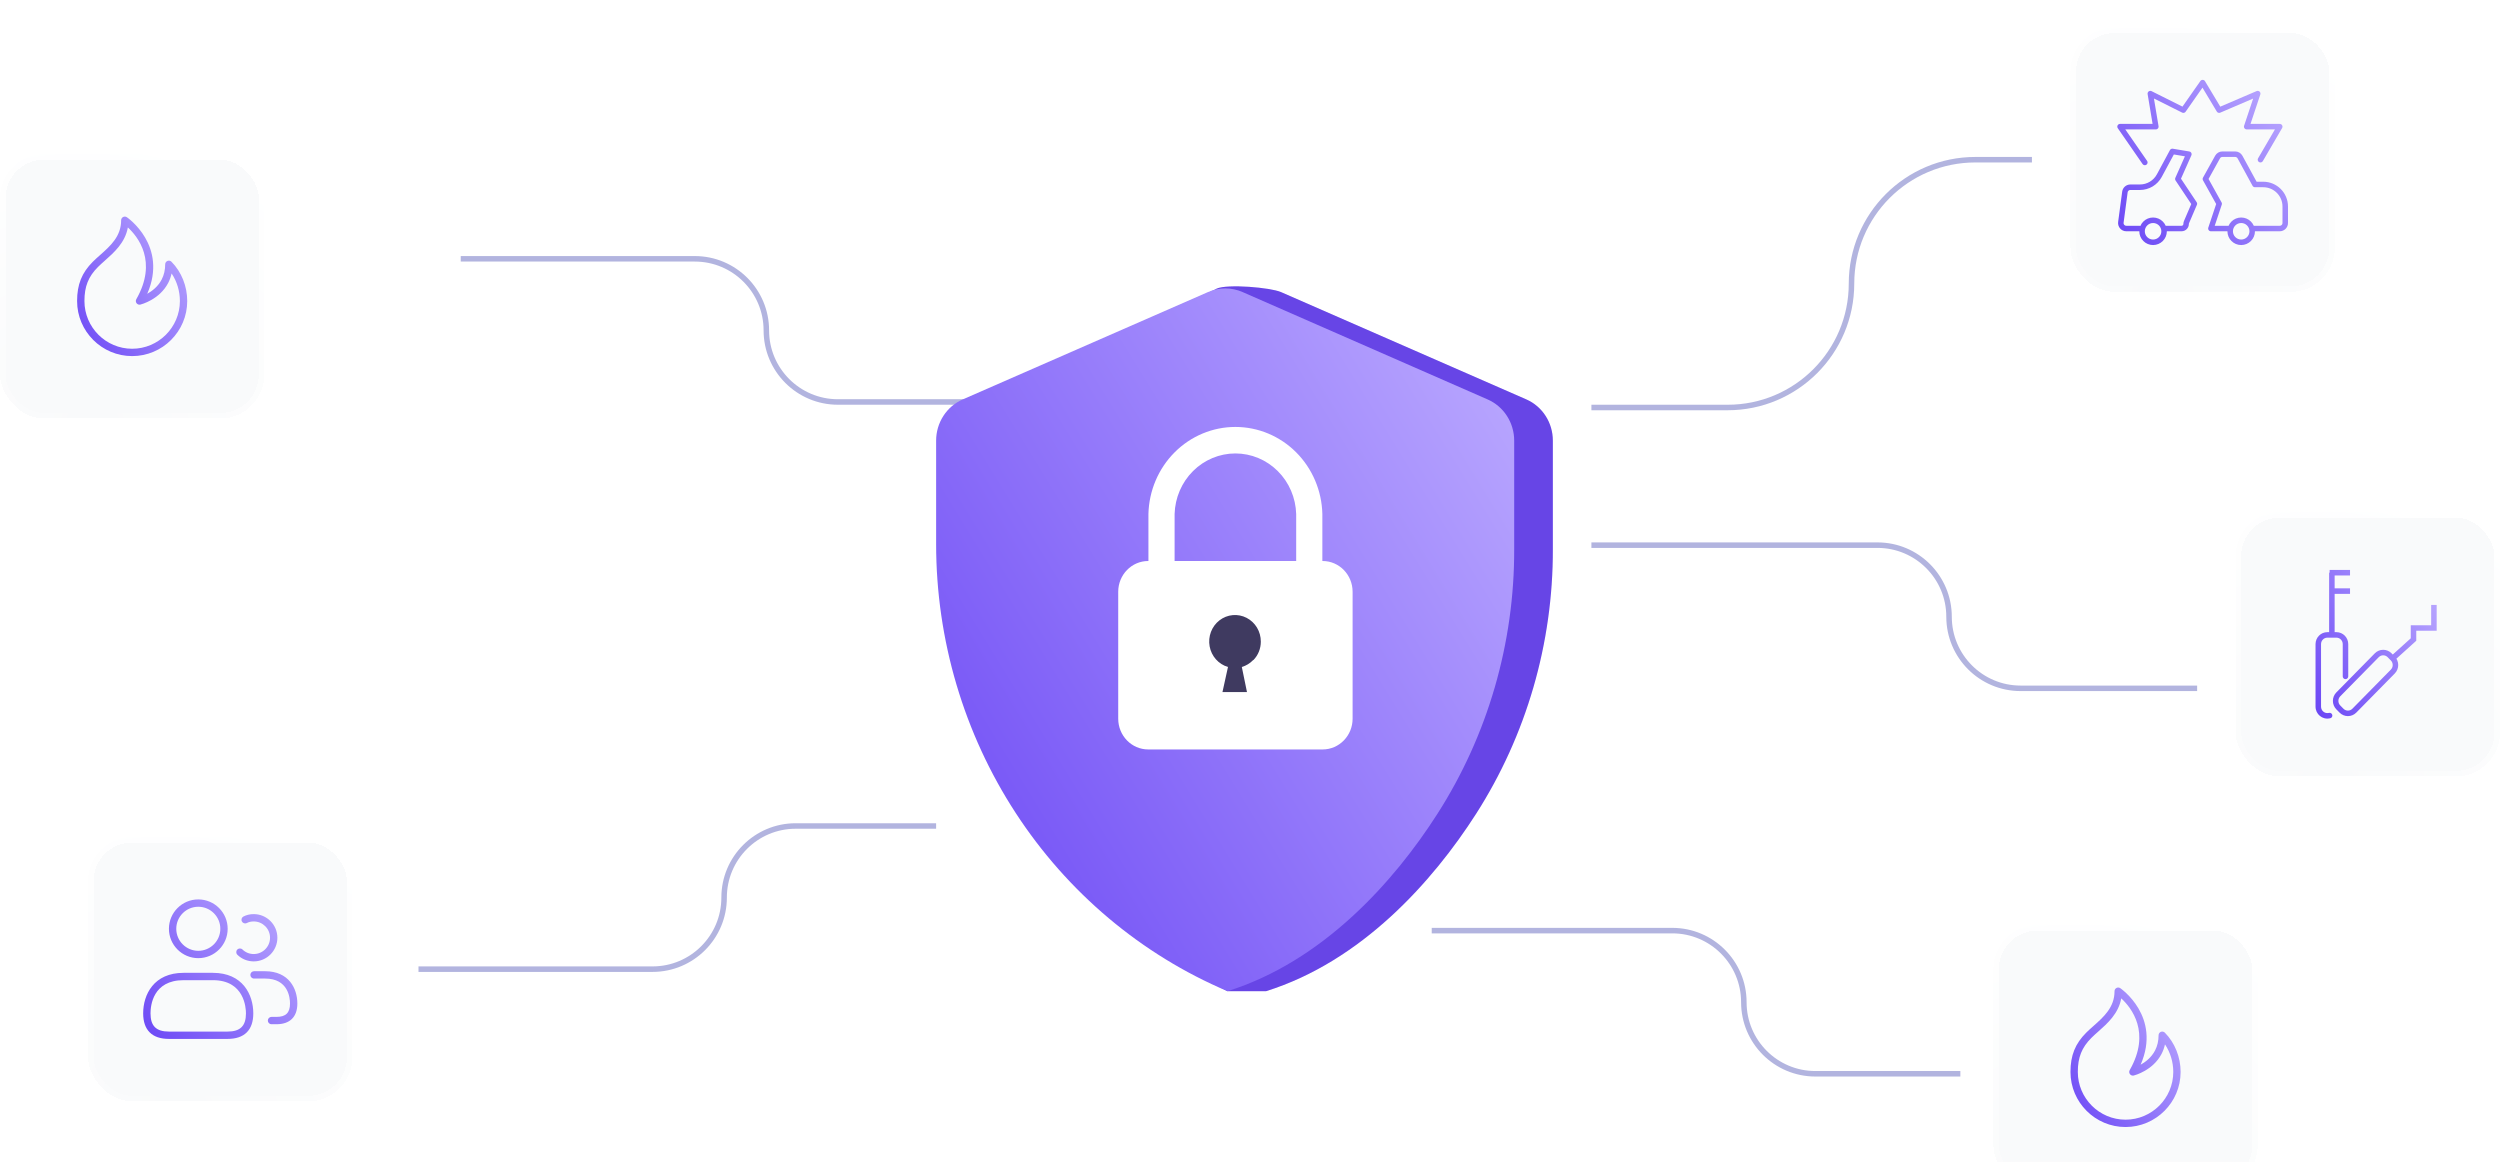<svg width="554" height="258" viewBox="0 0 554 258" fill="none" xmlns="http://www.w3.org/2000/svg">
<path d="M102.098 57.353L153.959 57.353C162.72 57.353 169.822 64.456 169.822 73.217V73.217C169.822 81.978 176.925 89.08 185.686 89.08L216.803 89.08" stroke="#B2B4DF" stroke-width="1.22"/>
<g clip-path="url(#clip0_546_5112)">
<path d="M269.622 63.952L221.892 88.518C220.146 89.28 218.656 90.551 217.608 92.175C216.561 93.799 216.002 95.702 216 97.649V120.561C215.944 141.412 221.864 161.82 233.024 179.247C241.627 192.651 253.022 209.834 272.002 219.647H280.559C301.678 213.039 317.443 195.421 327.088 180.362C338.248 162.935 344.168 142.527 344.111 121.676V97.649C344.114 95.708 343.561 93.808 342.522 92.185C341.483 90.562 340.003 89.287 338.265 88.518L283.854 64.715C281.429 63.694 272.047 62.895 269.622 63.952Z" fill="#6B47F5"/>
<path opacity="0.1" d="M269.622 63.952L221.892 88.518C220.146 89.28 218.656 90.551 217.608 92.175C216.561 93.799 216.002 95.702 216 97.649V120.561C215.944 141.412 221.864 161.82 233.024 179.247C241.627 192.651 253.022 209.834 272.002 219.647H280.559C301.678 213.039 317.443 195.421 327.088 180.362C338.248 162.935 344.168 142.527 344.111 121.676V97.649C344.114 95.708 343.561 93.808 342.522 92.185C341.483 90.562 340.003 89.287 338.265 88.518L283.854 64.715C281.429 63.694 272.047 62.895 269.622 63.952Z" fill="#3F3A60"/>
<path d="M267.702 64.715L213.326 88.518C211.58 89.28 210.092 90.552 209.047 92.176C208.001 93.8 207.444 95.703 207.445 97.65V120.561C207.448 141.775 213.583 162.513 225.075 180.15C236.566 197.788 252.898 211.533 272.004 219.647C293.123 213.039 308.888 195.421 318.521 180.362C329.686 162.938 335.606 142.528 335.545 121.676V97.65C335.546 95.703 334.989 93.8 333.943 92.176C332.898 90.552 331.41 89.28 329.664 88.518L275.345 64.715C274.137 64.184 272.837 63.91 271.524 63.91C270.21 63.91 268.91 64.184 267.702 64.715Z" fill="url(#paint0_linear_546_5112)"/>
<path fill-rule="evenodd" clip-rule="evenodd" d="M254.491 124.318V113.907C254.614 108.747 256.698 103.84 260.299 100.235C263.9 96.629 268.732 94.611 273.763 94.611C278.794 94.611 283.626 96.629 287.227 100.235C290.828 103.84 292.912 108.747 293.034 113.907V124.318H293.09C296.761 124.318 299.737 127.371 299.737 131.137V159.26C299.737 163.026 296.761 166.079 293.09 166.079H254.444C250.773 166.079 247.797 163.026 247.797 159.26V131.137C247.797 127.371 250.773 124.318 254.444 124.318H254.491ZM287.234 124.318V113.907C287.132 110.311 285.668 106.898 283.153 104.391C280.637 101.885 277.269 100.483 273.763 100.483C270.257 100.483 266.888 101.885 264.373 104.391C261.858 106.898 260.394 110.311 260.292 113.907V124.318H287.234Z" fill="white"/>
<path d="M277.75 146.277C278.274 145.742 278.689 145.105 278.971 144.404C279.254 143.703 279.399 142.951 279.397 142.193C279.404 141.099 279.113 140.026 278.557 139.093C278 138.16 277.201 137.405 276.249 136.914C275.297 136.422 274.23 136.213 273.168 136.31C272.107 136.408 271.093 136.807 270.241 137.464C269.388 138.121 268.732 139.01 268.346 140.029C267.96 141.048 267.859 142.157 268.054 143.232C268.25 144.307 268.734 145.305 269.453 146.112C270.171 146.92 271.096 147.506 272.121 147.803L270.897 153.367H276.331L275.187 147.803C276.137 147.525 277 146.999 277.693 146.277" fill="#3F3A60"/>
<g filter="url(#filter0_d_546_5112)">
<rect y="28.066" width="58.573" height="58.573" rx="9.762" fill="#F9FAFB" shape-rendering="crispEdges"/>
<rect x="0.61" y="28.677" width="57.352" height="57.352" rx="9.152" stroke="url(#paint1_radial_546_5112)" stroke-width="1.22" shape-rendering="crispEdges"/>
<path d="M38.001 51.9C37.768 51.664 37.415 51.592 37.113 51.717C36.807 51.843 36.607 52.14 36.607 52.471C36.607 53.711 36.345 54.843 35.831 55.839C35.028 57.392 33.722 58.393 32.63 59.003C37.283 48.317 28.208 42.097 28.11 42.032C27.86 41.864 27.538 41.849 27.276 41.991C27.01 42.133 26.846 42.409 26.846 42.709C26.846 46.283 24.466 48.393 22.162 50.435C21.599 50.933 21.057 51.415 20.576 51.896C18.128 54.343 17.084 56.948 17.084 60.607C17.084 67.335 22.557 72.81 29.287 72.81C36.016 72.81 41.489 67.335 41.489 60.607C41.489 57.326 40.218 54.151 38.001 51.9ZM29.287 71.181C23.455 71.181 18.711 66.437 18.711 60.606C18.711 57.378 19.585 55.188 21.727 53.047C22.186 52.588 22.705 52.129 23.242 51.652C25.271 49.854 27.731 47.674 28.335 44.3C30.583 46.368 34.976 51.861 30.207 60.202C30.045 60.485 30.069 60.837 30.266 61.097C30.463 61.357 30.795 61.473 31.112 61.395C31.285 61.351 35.36 60.295 37.279 56.585C37.617 55.931 37.867 55.232 38.027 54.493C39.208 56.254 39.864 58.4 39.864 60.604C39.862 66.437 35.118 71.181 29.287 71.181Z" fill="url(#paint2_linear_546_5112)"/>
</g>
<g filter="url(#filter1_d_546_5112)">
<rect x="19.523" y="179.379" width="58.573" height="58.573" rx="9.762" fill="#F9FAFB" shape-rendering="crispEdges"/>
<rect x="20.134" y="179.989" width="57.352" height="57.352" rx="9.152" stroke="url(#paint3_radial_546_5112)" stroke-width="1.22" shape-rendering="crispEdges"/>
<path d="M43.943 206.225C47.533 206.225 50.452 203.306 50.452 199.717C50.452 196.128 47.533 193.209 43.943 193.209C40.354 193.209 37.435 196.128 37.435 199.717C37.435 203.306 40.354 206.225 43.943 206.225ZM43.943 194.836C46.635 194.836 48.825 197.026 48.825 199.717C48.825 202.408 46.635 204.598 43.943 204.598C41.252 204.598 39.062 202.408 39.062 199.717C39.062 197.026 41.251 194.836 43.943 194.836ZM47.183 209.479H40.675C34.069 209.479 31.726 214.316 31.726 218.459C31.726 222.163 33.697 224.122 37.426 224.122H50.432C54.161 224.122 56.131 222.163 56.131 218.459C56.131 214.316 53.788 209.479 47.183 209.479ZM50.432 222.495H37.426C34.609 222.495 33.353 221.251 33.353 218.459C33.353 216.734 33.88 211.106 40.675 211.106H47.183C54.151 211.106 54.504 217.23 54.504 218.459C54.504 221.251 53.25 222.495 50.432 222.495ZM52.601 205.473C52.28 205.159 52.274 204.644 52.588 204.323C52.9 204.003 53.419 203.996 53.738 204.31C54.399 204.958 55.284 205.314 56.227 205.314C58.22 205.314 59.841 203.693 59.841 201.702C59.841 199.711 58.22 198.09 56.227 198.09C55.661 198.09 55.147 198.207 54.696 198.44C54.299 198.645 53.806 198.489 53.601 198.088C53.395 197.688 53.553 197.199 53.953 196.994C54.636 196.642 55.402 196.465 56.227 196.465C59.117 196.465 61.468 198.816 61.468 201.704C61.468 204.592 59.118 206.943 56.227 206.943C54.856 206.941 53.567 206.42 52.601 205.473ZM65.894 216.28C65.894 219.238 64.252 220.868 61.273 220.868H60.166C59.717 220.868 59.353 220.504 59.353 220.055C59.353 219.606 59.717 219.241 60.166 219.241H61.273C63.342 219.241 64.266 218.329 64.266 216.28C64.266 214.982 63.869 210.748 58.751 210.748H56.292C55.843 210.748 55.479 210.384 55.479 209.935C55.479 209.486 55.843 209.121 56.292 209.121H58.751C64.024 209.121 65.894 212.977 65.894 216.28Z" fill="url(#paint4_linear_546_5112)"/>
</g>
<g filter="url(#filter2_d_546_5112)">
<rect x="441.734" y="198.904" width="58.573" height="58.573" rx="9.762" fill="#F9FAFB" shape-rendering="crispEdges"/>
<rect x="442.345" y="199.514" width="57.352" height="57.352" rx="9.152" stroke="url(#paint5_radial_546_5112)" stroke-width="1.22" shape-rendering="crispEdges"/>
<path d="M479.735 222.737C479.503 222.502 479.15 222.43 478.847 222.555C478.541 222.681 478.341 222.978 478.341 223.309C478.341 224.548 478.079 225.681 477.565 226.677C476.763 228.23 475.456 229.231 474.365 229.841C479.018 219.155 469.942 212.935 469.845 212.87C469.594 212.702 469.272 212.687 469.01 212.829C468.745 212.971 468.58 213.247 468.58 213.546C468.58 217.121 466.2 219.231 463.896 221.273C463.333 221.771 462.792 222.253 462.31 222.734C459.863 225.181 458.818 227.786 458.818 231.445C458.818 238.173 464.292 243.648 471.021 243.648C477.75 243.648 483.224 238.173 483.224 231.445C483.224 228.164 481.953 224.989 479.735 222.737ZM471.021 242.019C465.19 242.019 460.445 237.275 460.445 231.444C460.445 228.216 461.319 226.026 463.462 223.885C463.921 223.426 464.44 222.967 464.977 222.49C467.006 220.692 469.466 218.512 470.069 215.138C472.318 217.206 476.711 222.698 471.942 231.04C471.779 231.323 471.804 231.675 472 231.935C472.197 232.195 472.529 232.311 472.847 232.233C473.019 232.189 477.095 231.133 479.013 227.423C479.351 226.769 479.602 226.07 479.761 225.331C480.943 227.091 481.598 229.237 481.598 231.442C481.597 237.275 476.852 242.019 471.021 242.019Z" fill="url(#paint6_linear_546_5112)"/>
</g>
<g filter="url(#filter3_d_546_5112)">
<rect x="495.426" y="107.383" width="58.573" height="58.573" rx="9.762" fill="#F9FAFB" shape-rendering="crispEdges"/>
<rect x="496.036" y="107.993" width="57.352" height="57.352" rx="9.152" stroke="url(#paint7_radial_546_5112)" stroke-width="1.22" shape-rendering="crispEdges"/>
<path d="M519.151 143.787C519.151 144.124 519.424 144.397 519.761 144.397C520.098 144.397 520.371 144.124 520.371 143.787H519.151ZM516.136 152.491L516.257 153.089L516.257 153.089L516.136 152.491ZM516.366 153.067C516.696 153 516.909 152.678 516.842 152.348C516.775 152.017 516.453 151.804 516.123 151.871L516.366 153.067ZM518.167 150.659L517.732 151.087L517.732 151.087L518.167 150.659ZM518.167 147.77L517.732 147.342L518.167 147.77ZM521.72 151.381L522.155 151.809L521.72 151.381ZM518.878 151.381L519.313 150.953L519.313 150.953L518.878 151.381ZM530.247 139.825L529.812 140.253L529.812 140.253L530.247 139.825ZM530.247 142.714L529.812 142.286L530.247 142.714ZM529.536 139.103L529.971 138.675L529.971 138.675L529.536 139.103ZM526.694 139.103L527.129 139.531L526.694 139.103ZM539.357 133.062V133.672H539.968V133.062H539.357ZM534.835 133.062V132.452H534.225V133.062H534.835ZM534.835 135.615L535.245 136.068L535.446 135.887V135.615H534.835ZM520.766 120.195H516.747V121.415H520.766V120.195ZM516.747 120.195H516.244V121.415H516.747V120.195ZM516.136 120.805V124.89H517.357V120.805H516.136ZM516.136 124.89V134.083H517.357V124.89H516.136ZM520.766 124.28H516.747V125.501H520.766V124.28ZM515.742 135.204H517.751V133.984H515.742V135.204ZM514.342 150.488V136.637H513.122V150.488H514.342ZM519.151 136.637V143.787H520.371V136.637H519.151ZM516.257 153.089L516.366 153.067L516.123 151.871L516.014 151.893L516.257 153.089ZM513.122 150.488C513.122 152.151 514.624 153.421 516.257 153.089L516.014 151.893C515.161 152.067 514.342 151.404 514.342 150.488H513.122ZM517.751 135.204C518.515 135.204 519.151 135.836 519.151 136.637H520.371C520.371 135.181 519.208 133.984 517.751 133.984V135.204ZM515.742 133.984C514.285 133.984 513.122 135.181 513.122 136.637H514.342C514.342 135.836 514.978 135.204 515.742 135.204V133.984ZM529.101 139.531L529.812 140.253L530.682 139.397L529.971 138.675L529.101 139.531ZM529.812 142.286L521.285 150.953L522.155 151.809L530.682 143.142L529.812 142.286ZM519.313 150.953L518.602 150.231L517.732 151.087L518.443 151.809L519.313 150.953ZM518.602 148.198L527.129 139.531L526.259 138.675L517.732 147.342L518.602 148.198ZM518.602 150.231C518.051 149.671 518.051 148.758 518.602 148.198L517.732 147.342C516.714 148.377 516.714 150.052 517.732 151.087L518.602 150.231ZM521.285 150.953C520.739 151.508 519.859 151.508 519.313 150.953L518.443 151.809C519.467 152.85 521.131 152.85 522.155 151.809L521.285 150.953ZM529.812 140.253C530.363 140.813 530.363 141.726 529.812 142.286L530.682 143.142C531.7 142.107 531.7 140.432 530.682 139.397L529.812 140.253ZM529.971 138.675C528.947 137.634 527.283 137.634 526.259 138.675L527.129 139.531C527.675 138.976 528.556 138.976 529.101 139.531L529.971 138.675ZM538.747 127.955V133.062H539.968V127.955H538.747ZM539.357 132.452H534.835V133.672H539.357V132.452ZM534.225 133.062V135.615H535.446V133.062H534.225ZM534.426 135.163L529.904 139.249L530.723 140.154L535.245 136.068L534.426 135.163Z" fill="url(#paint8_linear_546_5112)"/>
</g>
<g filter="url(#filter4_d_546_5112)">
<rect x="458.82" width="58.573" height="58.573" rx="9.762" fill="#F9FAFB" shape-rendering="crispEdges"/>
<rect x="459.43" y="0.61" width="57.352" height="57.352" rx="9.152" stroke="url(#paint9_radial_546_5112)" stroke-width="1.22" shape-rendering="crispEdges"/>
<path d="M475.293 29.897L469.802 21.965H477.734L476.514 14.644L483.835 18.304L488.106 12.203L491.767 18.304L500.309 14.644L497.868 21.965H505.19L500.919 29.287M474.071 44.54H471.194C470.456 44.54 469.887 43.89 469.985 43.159L470.88 36.447C470.96 35.841 471.478 35.388 472.089 35.388H474.207C476.002 35.388 477.653 34.402 478.504 32.821L481.393 27.456L485.054 28.067L482.613 33.558L486.274 39.049L484.526 43.129C484.472 43.255 484.444 43.391 484.444 43.528C484.444 44.087 483.99 44.54 483.431 44.54H479.563M494.208 44.54H489.937L491.767 39.049L488.716 33.558L491.418 28.694C491.634 28.307 492.042 28.067 492.485 28.067H495.314C495.76 28.067 496.171 28.311 496.385 28.703L499.699 34.778H501.529C504.225 34.778 506.41 36.963 506.41 39.659V43.32C506.41 43.994 505.864 44.54 505.19 44.54H499.089M479.563 45.15C479.563 46.498 478.47 47.591 477.122 47.591C475.774 47.591 474.682 46.498 474.682 45.15C474.682 43.802 475.774 42.71 477.122 42.71C478.47 42.71 479.563 43.802 479.563 45.15ZM499.089 45.15C499.089 46.498 497.996 47.591 496.648 47.591C495.3 47.591 494.208 46.498 494.208 45.15C494.208 43.802 495.3 42.71 496.648 42.71C497.996 42.71 499.089 43.802 499.089 45.15Z" stroke="url(#paint10_linear_546_5112)" stroke-width="1.22" stroke-linecap="round" stroke-linejoin="round"/>
</g>
<path d="M92.738 214.766L144.6 214.766C153.361 214.766 160.463 207.664 160.463 198.902V198.902C160.463 190.141 167.565 183.039 176.326 183.039L207.443 183.039" stroke="#B2B4DF" stroke-width="1.22"/>
<path d="M352.656 120.806L416.045 120.806C424.806 120.806 431.909 127.909 431.909 136.67V136.67C431.909 145.431 439.011 152.533 447.772 152.533L486.885 152.533" stroke="#B2B4DF" stroke-width="1.22"/>
<path d="M317.27 206.224L370.572 206.224C379.333 206.224 386.435 213.327 386.435 222.088V222.088C386.435 230.849 393.537 237.951 402.299 237.951L434.415 237.951" stroke="#B2B4DF" stroke-width="1.22"/>
<path d="M352.656 90.301L382.838 90.301C398.002 90.301 410.294 78.008 410.294 62.845V62.845C410.294 47.681 422.587 35.389 437.75 35.389L450.277 35.389" stroke="#B2B4DF" stroke-width="1.22"/>
</g>
<defs>
<filter id="filter0_d_546_5112" x="-19.524" y="14.643" width="97.621" height="97.621" filterUnits="userSpaceOnUse" color-interpolation-filters="sRGB">
<feFlood flood-opacity="0" result="BackgroundImageFix"/>
<feColorMatrix in="SourceAlpha" type="matrix" values="0 0 0 0 0 0 0 0 0 0 0 0 0 0 0 0 0 0 127 0" result="hardAlpha"/>
<feOffset dy="6.101"/>
<feGaussianBlur stdDeviation="9.762"/>
<feComposite in2="hardAlpha" operator="out"/>
<feColorMatrix type="matrix" values="0 0 0 0 0 0 0 0 0 0 0 0 0 0 0 0 0 0 0.15 0"/>
<feBlend mode="normal" in2="BackgroundImageFix" result="effect1_dropShadow_546_5112"/>
<feBlend mode="normal" in="SourceGraphic" in2="effect1_dropShadow_546_5112" result="shape"/>
</filter>
<filter id="filter1_d_546_5112" x="-0.001" y="165.956" width="97.621" height="97.621" filterUnits="userSpaceOnUse" color-interpolation-filters="sRGB">
<feFlood flood-opacity="0" result="BackgroundImageFix"/>
<feColorMatrix in="SourceAlpha" type="matrix" values="0 0 0 0 0 0 0 0 0 0 0 0 0 0 0 0 0 0 127 0" result="hardAlpha"/>
<feOffset dy="6.101"/>
<feGaussianBlur stdDeviation="9.762"/>
<feComposite in2="hardAlpha" operator="out"/>
<feColorMatrix type="matrix" values="0 0 0 0 0 0 0 0 0 0 0 0 0 0 0 0 0 0 0.15 0"/>
<feBlend mode="normal" in2="BackgroundImageFix" result="effect1_dropShadow_546_5112"/>
<feBlend mode="normal" in="SourceGraphic" in2="effect1_dropShadow_546_5112" result="shape"/>
</filter>
<filter id="filter2_d_546_5112" x="422.21" y="185.481" width="97.621" height="97.621" filterUnits="userSpaceOnUse" color-interpolation-filters="sRGB">
<feFlood flood-opacity="0" result="BackgroundImageFix"/>
<feColorMatrix in="SourceAlpha" type="matrix" values="0 0 0 0 0 0 0 0 0 0 0 0 0 0 0 0 0 0 127 0" result="hardAlpha"/>
<feOffset dy="6.101"/>
<feGaussianBlur stdDeviation="9.762"/>
<feComposite in2="hardAlpha" operator="out"/>
<feColorMatrix type="matrix" values="0 0 0 0 0 0 0 0 0 0 0 0 0 0 0 0 0 0 0.15 0"/>
<feBlend mode="normal" in2="BackgroundImageFix" result="effect1_dropShadow_546_5112"/>
<feBlend mode="normal" in="SourceGraphic" in2="effect1_dropShadow_546_5112" result="shape"/>
</filter>
<filter id="filter3_d_546_5112" x="475.902" y="93.96" width="97.621" height="97.621" filterUnits="userSpaceOnUse" color-interpolation-filters="sRGB">
<feFlood flood-opacity="0" result="BackgroundImageFix"/>
<feColorMatrix in="SourceAlpha" type="matrix" values="0 0 0 0 0 0 0 0 0 0 0 0 0 0 0 0 0 0 127 0" result="hardAlpha"/>
<feOffset dy="6.101"/>
<feGaussianBlur stdDeviation="9.762"/>
<feComposite in2="hardAlpha" operator="out"/>
<feColorMatrix type="matrix" values="0 0 0 0 0 0 0 0 0 0 0 0 0 0 0 0 0 0 0.15 0"/>
<feBlend mode="normal" in2="BackgroundImageFix" result="effect1_dropShadow_546_5112"/>
<feBlend mode="normal" in="SourceGraphic" in2="effect1_dropShadow_546_5112" result="shape"/>
</filter>
<filter id="filter4_d_546_5112" x="439.296" y="-13.423" width="97.621" height="97.621" filterUnits="userSpaceOnUse" color-interpolation-filters="sRGB">
<feFlood flood-opacity="0" result="BackgroundImageFix"/>
<feColorMatrix in="SourceAlpha" type="matrix" values="0 0 0 0 0 0 0 0 0 0 0 0 0 0 0 0 0 0 127 0" result="hardAlpha"/>
<feOffset dy="6.101"/>
<feGaussianBlur stdDeviation="9.762"/>
<feComposite in2="hardAlpha" operator="out"/>
<feColorMatrix type="matrix" values="0 0 0 0 0 0 0 0 0 0 0 0 0 0 0 0 0 0 0.15 0"/>
<feBlend mode="normal" in2="BackgroundImageFix" result="effect1_dropShadow_546_5112"/>
<feBlend mode="normal" in="SourceGraphic" in2="effect1_dropShadow_546_5112" result="shape"/>
</filter>
<linearGradient id="paint0_linear_546_5112" x1="335.545" y1="63.91" x2="173.075" y2="163.671" gradientUnits="userSpaceOnUse">
<stop stop-color="#BDACFF"/>
<stop offset="1" stop-color="#6B47F5"/>
</linearGradient>
<radialGradient id="paint1_radial_546_5112" cx="0" cy="0" r="1" gradientUnits="userSpaceOnUse" gradientTransform="translate(20.492 88.005) rotate(-74.747) scale(66.531 71.456)">
<stop stop-color="white" stop-opacity="0"/>
<stop offset="1" stop-color="white"/>
</radialGradient>
<linearGradient id="paint2_linear_546_5112" x1="41.489" y1="41.895" x2="9.852" y2="60.538" gradientUnits="userSpaceOnUse">
<stop stop-color="#BDACFF"/>
<stop offset="1" stop-color="#6B47F5"/>
</linearGradient>
<radialGradient id="paint3_radial_546_5112" cx="0" cy="0" r="1" gradientUnits="userSpaceOnUse" gradientTransform="translate(40.015 239.317) rotate(-74.747) scale(66.531 71.456)">
<stop stop-color="white" stop-opacity="0"/>
<stop offset="1" stop-color="white"/>
</radialGradient>
<linearGradient id="paint4_linear_546_5112" x1="65.894" y1="193.209" x2="30.39" y2="222.502" gradientUnits="userSpaceOnUse">
<stop stop-color="#BDACFF"/>
<stop offset="1" stop-color="#6B47F5"/>
</linearGradient>
<radialGradient id="paint5_radial_546_5112" cx="0" cy="0" r="1" gradientUnits="userSpaceOnUse" gradientTransform="translate(462.226 258.843) rotate(-74.747) scale(66.531 71.456)">
<stop stop-color="white" stop-opacity="0"/>
<stop offset="1" stop-color="white"/>
</radialGradient>
<linearGradient id="paint6_linear_546_5112" x1="483.224" y1="212.732" x2="451.587" y2="231.376" gradientUnits="userSpaceOnUse">
<stop stop-color="#BDACFF"/>
<stop offset="1" stop-color="#6B47F5"/>
</linearGradient>
<radialGradient id="paint7_radial_546_5112" cx="0" cy="0" r="1" gradientUnits="userSpaceOnUse" gradientTransform="translate(515.918 167.321) rotate(-74.747) scale(66.531 71.456)">
<stop stop-color="white" stop-opacity="0"/>
<stop offset="1" stop-color="white"/>
</radialGradient>
<linearGradient id="paint8_linear_546_5112" x1="539.357" y1="120.805" x2="506.535" y2="140.595" gradientUnits="userSpaceOnUse">
<stop stop-color="#BDACFF"/>
<stop offset="1" stop-color="#6B47F5"/>
</linearGradient>
<radialGradient id="paint9_radial_546_5112" cx="0" cy="0" r="1" gradientUnits="userSpaceOnUse" gradientTransform="translate(479.312 59.938) rotate(-74.747) scale(66.531 71.456)">
<stop stop-color="white" stop-opacity="0"/>
<stop offset="1" stop-color="white"/>
</radialGradient>
<linearGradient id="paint10_linear_546_5112" x1="506.41" y1="12.203" x2="466.359" y2="43.132" gradientUnits="userSpaceOnUse">
<stop stop-color="#BDACFF"/>
<stop offset="1" stop-color="#6B47F5"/>
</linearGradient>
<clipPath id="clip0_546_5112">
<rect width="553.998" height="257.477" fill="white"/>
</clipPath>
</defs>
</svg>
